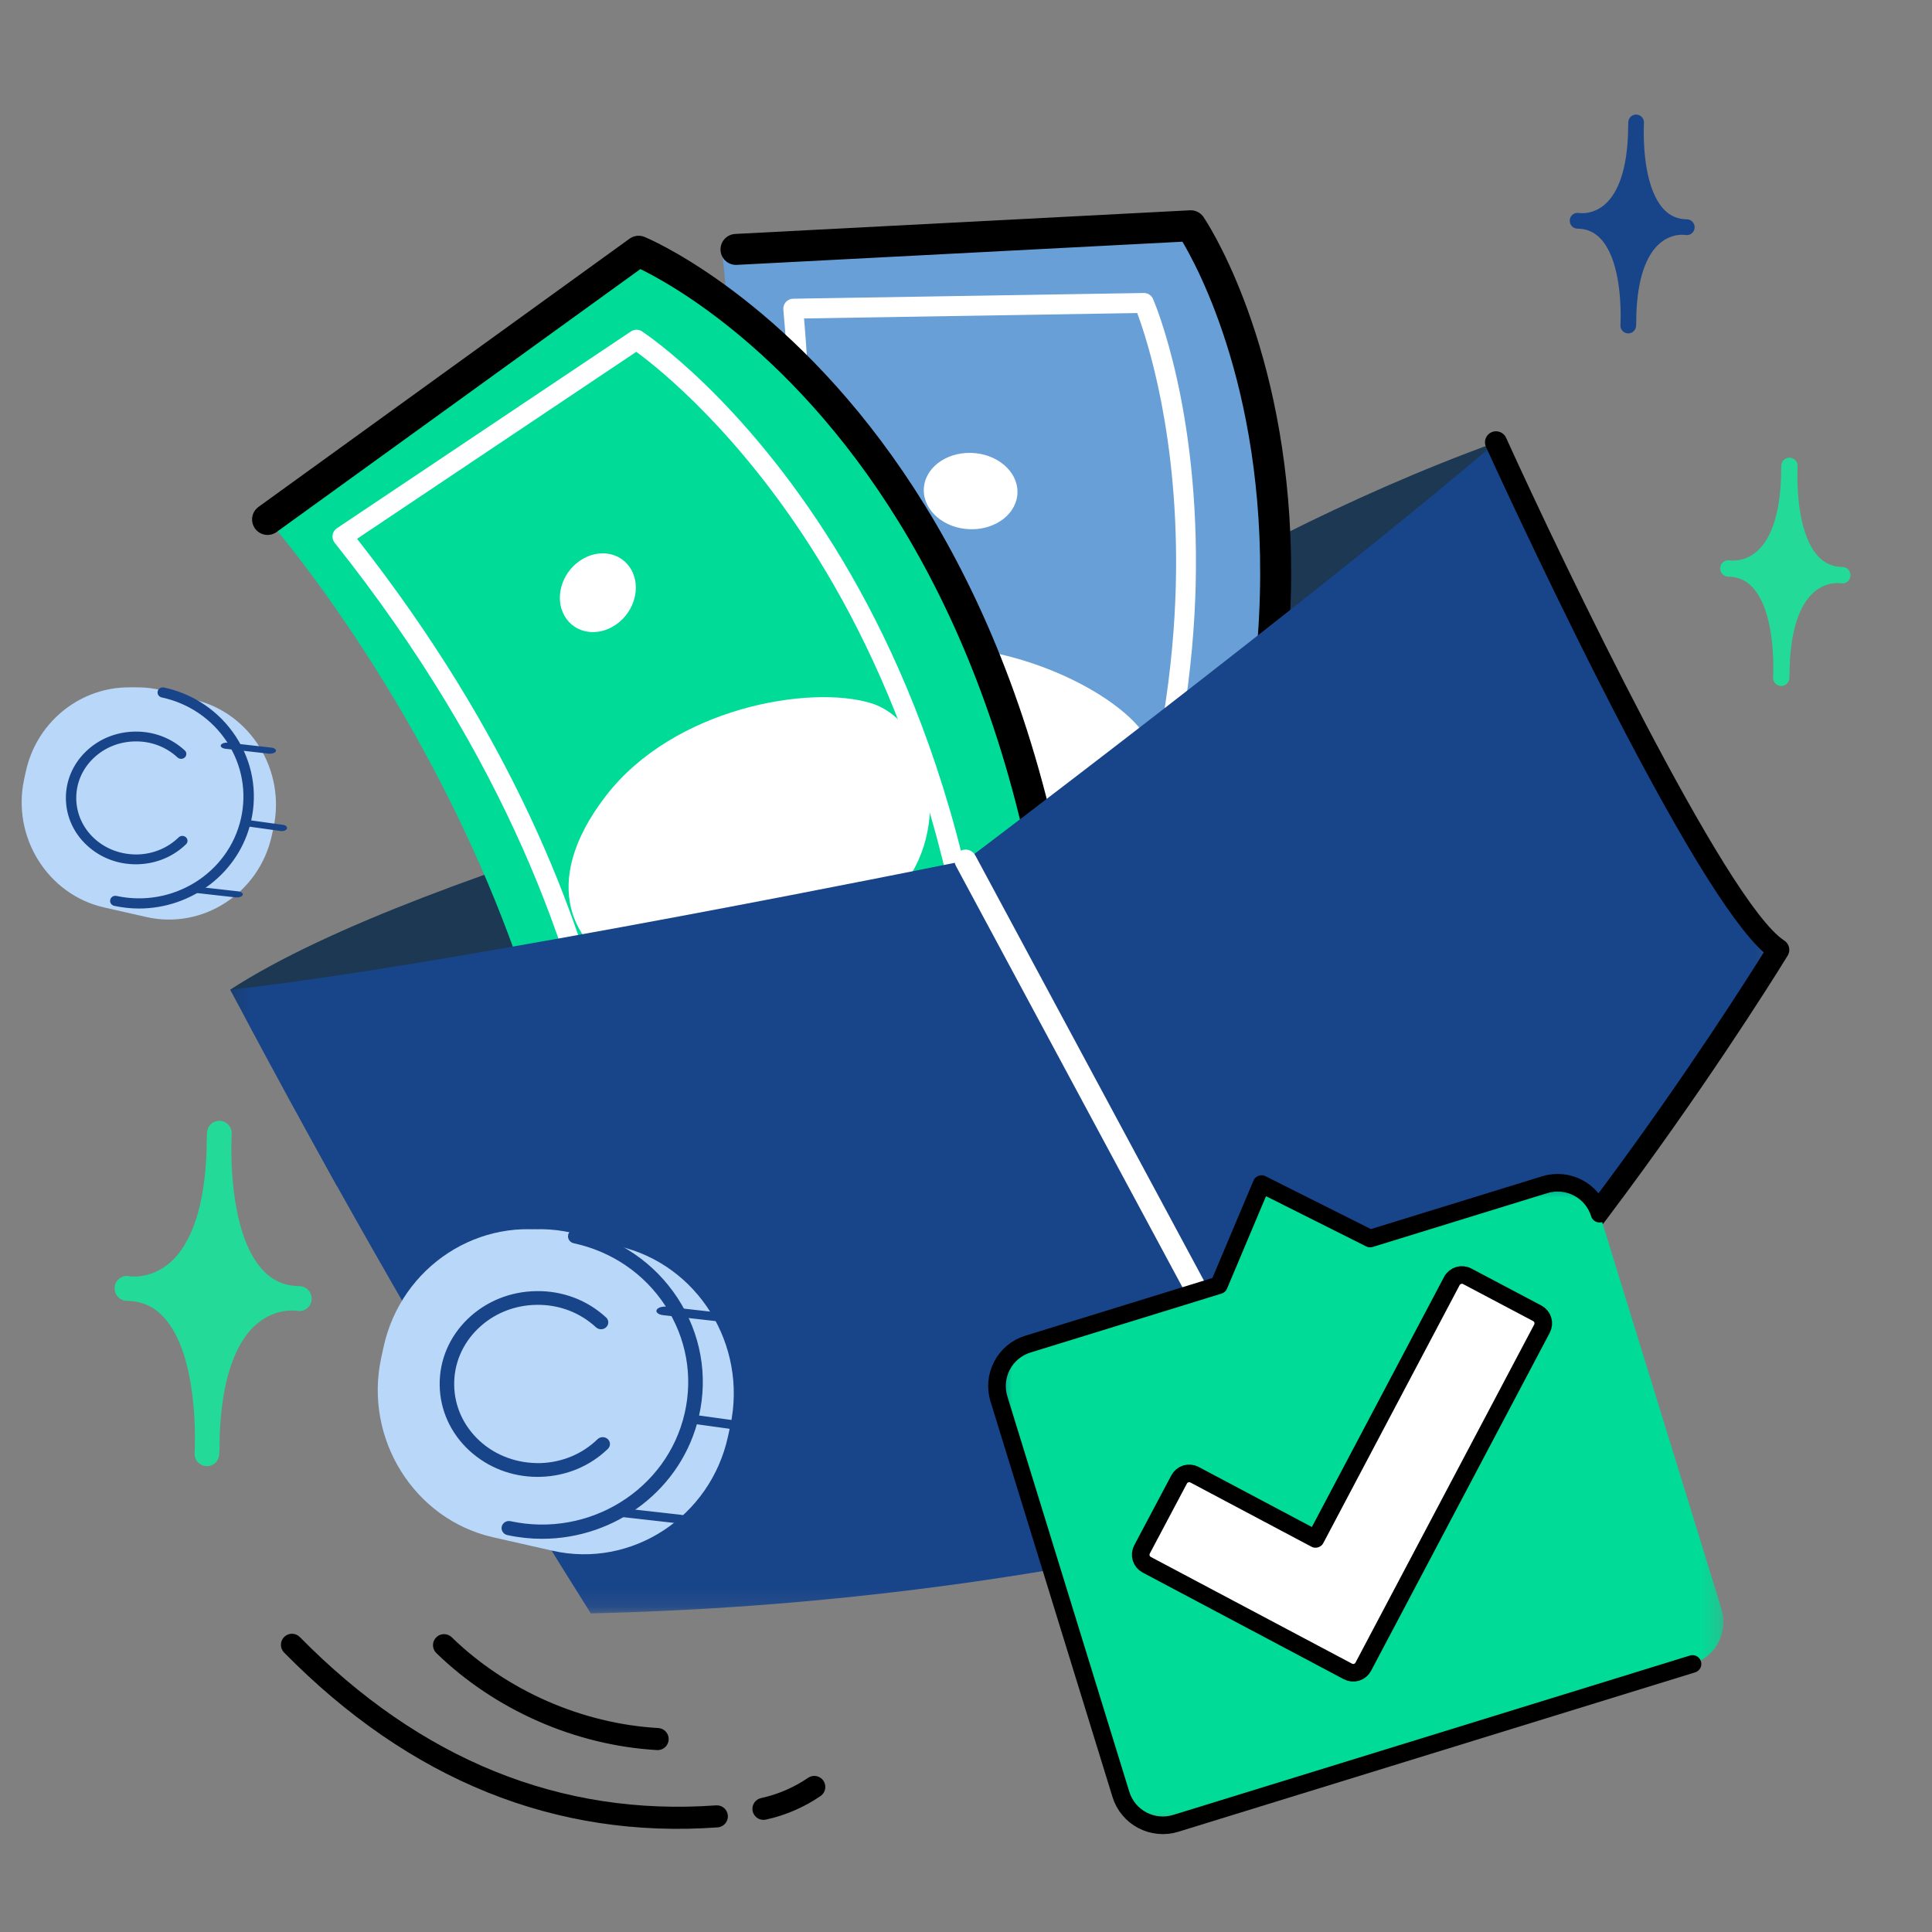 <svg width="104" height="104" viewBox="0 0 104 104" fill="none" xmlns="http://www.w3.org/2000/svg">
<rect x="0" y="0" width="104" height="104" fill="#808080" stroke="none"/>
<path fill-rule="evenodd" clip-rule="evenodd" d="M12.393 53.275C22.872 46.44 50.591 39.943 50.591 39.943C50.591 39.943 64.447 29.628 80.53 23.809L85.127 33.518C85.127 33.518 68.144 65.342 18.129 63.83L12.393 53.275Z" fill="#1C3852"/>
<path fill-rule="evenodd" clip-rule="evenodd" d="M38.822 13.187C38.822 13.187 43.047 42.257 26.385 62.817L50.755 74.273C50.755 74.273 78.676 39.615 63.479 11.968L38.822 13.187Z" fill="#679FD6"/>
<path d="M39.619 13.426L64.097 12.153C64.097 12.153 80.442 35.983 51.328 74.445" stroke="black" stroke-width="1.667" stroke-linecap="round" stroke-linejoin="round"/>
<path fill-rule="evenodd" clip-rule="evenodd" d="M42.154 43.725C40.414 41.136 40.584 37.284 46.319 35.387C52.054 33.489 59.02 36.494 61.283 39.113C63.546 41.732 61.383 47.167 57.002 48.229C52.62 49.292 46.099 49.597 42.154 43.725" fill="white"/>
<path fill-rule="evenodd" clip-rule="evenodd" d="M43.283 17.143C45.56 43.565 34.951 57.703 32.468 60.609L49.668 68.42C60.534 53.226 63.08 39.977 63.294 31.512C63.497 23.522 61.717 18.184 61.216 16.851L43.283 17.143ZM49.624 69.579L31.363 61.286C31.204 61.214 31.09 61.067 31.059 60.894C31.027 60.721 31.08 60.544 31.207 60.418C31.346 60.278 44.912 46.28 42.168 16.668C42.154 16.519 42.203 16.372 42.302 16.259C42.402 16.147 42.544 16.082 42.693 16.08L61.571 15.772C61.785 15.768 61.981 15.895 62.068 16.092C62.17 16.33 64.59 22.012 64.364 31.471C64.155 40.167 61.541 53.808 50.276 69.404C50.273 69.409 50.27 69.413 50.266 69.417C50.115 69.613 49.849 69.681 49.624 69.579V69.579Z" fill="white"/>
<path fill-rule="evenodd" clip-rule="evenodd" d="M44.116 59.23C45.432 59.646 46.781 59.093 47.127 57.996C47.474 56.898 46.687 55.672 45.371 55.257C44.053 54.842 42.705 55.394 42.359 56.491C42.013 57.589 42.799 58.815 44.116 59.23" fill="white"/>
<path fill-rule="evenodd" clip-rule="evenodd" d="M52.239 28.489C53.631 28.519 54.765 27.624 54.771 26.489C54.777 25.354 53.653 24.409 52.26 24.379C50.867 24.349 49.733 25.244 49.727 26.38C49.721 27.514 50.846 28.459 52.239 28.489" fill="white"/>
<path fill-rule="evenodd" clip-rule="evenodd" d="M14.402 27.954C14.402 27.954 33.86 49.954 31.058 76.216L57.863 72.519C57.863 72.519 62.444 28.338 34.517 13.505L14.402 27.954Z" fill="#00DC97"/>
<path d="M14.403 27.962L34.378 13.524C34.378 13.524 61.201 24.52 57.633 72.588" stroke="black" stroke-width="1.667" stroke-linecap="round" stroke-linejoin="round"/>
<path fill-rule="evenodd" clip-rule="evenodd" d="M33.727 52.261C30.898 50.994 28.947 47.602 32.614 42.843C36.281 38.082 43.615 36.847 46.889 37.853C50.163 38.859 51.342 44.697 48.33 48.002C45.318 51.307 40.145 55.135 33.727 52.261" fill="white"/>
<path fill-rule="evenodd" clip-rule="evenodd" d="M19.22 29.004C35.64 49.909 34.406 67.571 33.897 71.368L52.752 68.499C53.624 49.811 48.515 37.309 44.053 30.095C39.842 23.284 35.408 19.784 34.252 18.939L19.22 29.004ZM53.35 69.495L33.332 72.541C33.156 72.567 32.98 72.507 32.858 72.379C32.737 72.251 32.684 72.074 32.724 71.898C32.765 71.705 36.58 52.541 18.014 29.216C17.921 29.099 17.882 28.949 17.904 28.799C17.927 28.651 18.011 28.519 18.136 28.435L33.961 17.842C34.141 17.721 34.376 17.719 34.557 17.838C34.774 17.98 39.941 21.419 44.936 29.474C49.529 36.88 54.796 49.748 53.807 68.991C53.807 68.997 53.807 69.003 53.806 69.007C53.786 69.255 53.597 69.457 53.35 69.495V69.495Z" fill="white"/>
<path fill-rule="evenodd" clip-rule="evenodd" d="M43.929 63.497C45.264 63.128 46.095 61.935 45.787 60.832C45.479 59.727 44.148 59.131 42.813 59.499C41.48 59.868 40.648 61.061 40.955 62.165C41.264 63.269 42.595 63.866 43.929 63.497" fill="white"/>
<path fill-rule="evenodd" clip-rule="evenodd" d="M33.165 33.618C34.156 32.928 34.519 31.602 33.976 30.657C33.434 29.71 32.191 29.503 31.201 30.194C30.21 30.883 29.846 32.21 30.389 33.155C30.931 34.102 32.174 34.309 33.165 33.618" fill="white"/>
<mask id="mask0_14665_52422" style="mask-type:luminance" maskUnits="userSpaceOnUse" x="12" y="23" width="84" height="64">
<path fill-rule="evenodd" clip-rule="evenodd" d="M12.395 23.809H95.726V86.849H12.395V23.809Z" fill="white"/>
</mask>
<g mask="url(#mask0_14665_52422)">
<path fill-rule="evenodd" clip-rule="evenodd" d="M30.251 84.371C23.936 74.22 17.979 63.846 12.395 53.275C24.18 51.996 51.978 46.327 51.978 46.327C51.978 46.327 70.704 32.203 80.532 23.809C84.673 33.39 89.772 42.556 95.726 51.129C89.231 62.344 81.017 72.564 71.463 81.323C58.515 84.687 45.176 86.545 31.802 86.849C31.283 86.024 30.766 85.199 30.251 84.371" fill="#18448A"/>
</g>
<path fill-rule="evenodd" clip-rule="evenodd" d="M68.618 77.87C68.406 77.87 68.201 77.757 68.094 77.558L51.454 46.608C51.299 46.319 51.407 45.959 51.695 45.804C51.986 45.647 52.345 45.757 52.5 46.045L69.141 76.995C69.296 77.283 69.189 77.644 68.899 77.799C68.809 77.848 68.713 77.87 68.618 77.87" fill="white"/>
<path fill-rule="evenodd" clip-rule="evenodd" d="M38.701 98.359C38.678 98.363 38.654 98.366 38.63 98.368C29.911 99 22.059 95.833 15.292 88.957C15.062 88.722 15.066 88.346 15.299 88.116C15.533 87.886 15.909 87.889 16.14 88.123C22.651 94.74 30.189 97.788 38.544 97.183C38.872 97.159 39.156 97.405 39.18 97.732C39.202 98.035 38.992 98.302 38.701 98.359" fill="black"/>
<path fill-rule="evenodd" clip-rule="evenodd" d="M35.515 94.197C35.467 94.206 35.418 94.21 35.367 94.207C30.974 93.955 26.644 92.052 23.488 88.986C23.252 88.757 23.247 88.381 23.476 88.145C23.704 87.91 24.079 87.904 24.316 88.134C27.27 91.003 31.323 92.785 35.435 93.021C35.763 93.04 36.014 93.32 35.994 93.648C35.978 93.925 35.776 94.147 35.515 94.197" fill="black"/>
<path fill-rule="evenodd" clip-rule="evenodd" d="M41.21 97.954C40.893 98.015 40.584 97.812 40.516 97.496C40.447 97.175 40.651 96.859 40.971 96.79C41.867 96.596 42.741 96.22 43.498 95.701C43.769 95.516 44.138 95.585 44.324 95.856C44.509 96.126 44.44 96.497 44.169 96.682C43.286 97.287 42.267 97.726 41.222 97.951C41.218 97.952 41.214 97.953 41.21 97.954" fill="black"/>
<path fill-rule="evenodd" clip-rule="evenodd" d="M60.008 84.481C59.736 84.481 59.49 84.293 59.429 84.016C59.357 83.696 59.558 83.378 59.879 83.307L71.192 80.775C81.903 71.815 93.058 54.288 94.941 51.268C93.143 49.648 90.179 44.781 86.114 36.775C82.842 30.329 80.018 24.117 79.99 24.055C79.854 23.756 79.986 23.404 80.285 23.268C80.583 23.133 80.936 23.265 81.072 23.563C84.177 30.404 92.923 48.601 96.049 50.631C96.318 50.806 96.4 51.164 96.232 51.439C96.109 51.642 83.713 71.913 71.841 81.78C71.769 81.841 71.683 81.883 71.591 81.903L60.138 84.466C60.095 84.476 60.051 84.481 60.008 84.481" fill="black"/>
<mask id="mask1_14665_52422" style="mask-type:luminance" maskUnits="userSpaceOnUse" x="53" y="63" width="40" height="36">
<path fill-rule="evenodd" clip-rule="evenodd" d="M92.775 98.256L53.668 98.256L53.668 63.667L92.775 63.667L92.775 98.256Z" fill="white"/>
</mask>
<g mask="url(#mask1_14665_52422)">
<path fill-rule="evenodd" clip-rule="evenodd" d="M63.29 98.151L91.11 89.571C92.355 89.187 93.054 87.865 92.67 86.619L86.105 65.333C85.721 64.087 84.399 63.389 83.153 63.773L73.755 66.671L67.91 63.74L65.615 69.182L55.334 72.353C54.088 72.737 53.389 74.058 53.773 75.305L60.338 96.59C60.722 97.837 62.044 98.535 63.29 98.151" fill="#00DC97"/>
</g>
<path d="M86.105 65.333C85.721 64.087 84.399 63.389 83.153 63.773L73.755 66.671L67.91 63.74L65.615 69.182L55.334 72.353C54.087 72.737 53.389 74.058 53.773 75.305L60.338 96.59C60.722 97.837 62.044 98.535 63.29 98.151L91.109 89.571" stroke="black" stroke-width="0.948" stroke-linecap="round" stroke-linejoin="round"/>
<path fill-rule="evenodd" clip-rule="evenodd" d="M82.75 70.695L78.981 68.703C78.681 68.545 78.311 68.659 78.153 68.958L70.816 82.84L64.301 79.384C64.157 79.308 63.989 79.292 63.834 79.34C63.834 79.34 63.834 79.34 63.833 79.34C63.679 79.387 63.549 79.495 63.473 79.638L61.476 83.404C61.4 83.548 61.384 83.715 61.431 83.87C61.479 84.025 61.586 84.155 61.73 84.231L72.558 89.974C72.701 90.051 72.87 90.066 73.025 90.019L73.025 90.019C73.18 89.971 73.31 89.863 73.386 89.72L83.004 71.523C83.08 71.379 83.096 71.211 83.049 71.056C83.001 70.901 82.893 70.771 82.75 70.695" fill="white"/>
<path fill-rule="evenodd" clip-rule="evenodd" d="M82.75 70.695L78.981 68.703C78.681 68.545 78.311 68.659 78.153 68.958L70.816 82.84L64.301 79.384C64.157 79.308 63.989 79.292 63.834 79.34C63.834 79.34 63.834 79.34 63.833 79.34C63.679 79.387 63.549 79.495 63.473 79.638L61.476 83.404C61.4 83.548 61.384 83.715 61.431 83.87C61.479 84.025 61.586 84.155 61.73 84.231L72.558 89.974C72.701 90.051 72.87 90.066 73.025 90.019L73.025 90.019C73.18 89.971 73.31 89.863 73.386 89.72L83.004 71.523C83.08 71.379 83.096 71.211 83.049 71.056C83.001 70.901 82.893 70.771 82.75 70.695Z" stroke="black" stroke-width="0.948" stroke-linecap="round" stroke-linejoin="round"/>
<path fill-rule="evenodd" clip-rule="evenodd" d="M99.613 30.962C99.613 30.959 99.612 30.957 99.612 30.954C99.609 30.717 99.417 30.522 99.179 30.52C98.653 30.515 98.225 30.326 97.871 29.945C96.864 28.859 96.751 26.603 96.754 25.602C96.756 25.524 96.76 25.445 96.76 25.366C96.76 25.356 96.758 25.348 96.757 25.339C96.761 25.195 96.765 25.11 96.766 25.104C96.783 24.863 96.6 24.654 96.356 24.638C96.105 24.623 95.906 24.806 95.89 25.048C95.888 25.085 95.874 25.318 95.875 25.672C95.812 27.639 95.351 29.033 94.535 29.714C93.856 30.279 93.155 30.17 93.118 30.165C92.88 30.12 92.653 30.276 92.608 30.513C92.602 30.538 92.601 30.564 92.601 30.588C92.601 30.592 92.6 30.596 92.6 30.599C92.6 30.601 92.6 30.601 92.6 30.601C92.6 30.603 92.601 30.606 92.601 30.609C92.603 30.847 92.796 31.041 93.035 31.043C93.559 31.048 93.988 31.236 94.343 31.619C95.345 32.699 95.461 34.944 95.459 35.95C95.457 36.033 95.454 36.114 95.453 36.197C95.453 36.208 95.456 36.217 95.456 36.227C95.452 36.369 95.448 36.453 95.447 36.459C95.432 36.7 95.614 36.909 95.857 36.925C95.865 36.925 95.873 36.926 95.88 36.926C96.112 36.929 96.308 36.749 96.323 36.515C96.326 36.479 96.34 36.242 96.339 35.885C96.402 33.922 96.862 32.529 97.679 31.849C98.357 31.283 99.057 31.393 99.095 31.399C99.333 31.442 99.56 31.287 99.605 31.05C99.609 31.025 99.611 31 99.612 30.975C99.612 30.972 99.613 30.967 99.613 30.964V30.962Z" fill="#23DA98"/>
<path fill-rule="evenodd" clip-rule="evenodd" d="M16.777 69.903C16.777 69.899 16.776 69.895 16.776 69.891C16.772 69.531 16.482 69.238 16.121 69.234C15.325 69.226 14.678 68.941 14.142 68.364C12.62 66.722 12.449 63.309 12.453 61.794C12.457 61.675 12.461 61.557 12.462 61.436C12.462 61.422 12.459 61.41 12.458 61.396C12.463 61.178 12.47 61.05 12.472 61.041C12.496 60.676 12.218 60.36 11.851 60.335C11.472 60.313 11.17 60.59 11.146 60.956C11.143 61.011 11.121 61.364 11.122 61.9C11.027 64.876 10.33 66.984 9.095 68.015C8.069 68.869 7.008 68.705 6.952 68.696C6.592 68.629 6.249 68.866 6.181 69.223C6.172 69.262 6.171 69.3 6.171 69.337C6.171 69.343 6.168 69.348 6.168 69.355C6.168 69.356 6.169 69.356 6.169 69.357C6.169 69.361 6.17 69.364 6.17 69.368C6.174 69.729 6.464 70.022 6.826 70.026C7.62 70.033 8.268 70.318 8.804 70.897C10.321 72.531 10.497 75.927 10.494 77.449C10.491 77.574 10.486 77.696 10.484 77.823C10.484 77.839 10.487 77.852 10.488 77.868C10.483 78.082 10.476 78.21 10.475 78.219C10.453 78.584 10.728 78.899 11.096 78.924C11.108 78.924 11.12 78.925 11.132 78.925C11.482 78.929 11.777 78.659 11.802 78.303C11.806 78.249 11.826 77.892 11.824 77.351C11.921 74.381 12.617 72.273 13.852 71.245C14.877 70.388 15.937 70.555 15.995 70.564C16.354 70.63 16.698 70.394 16.766 70.036C16.773 69.998 16.775 69.96 16.776 69.923C16.776 69.917 16.777 69.911 16.777 69.906V69.903Z" fill="#23DA98"/>
<path fill-rule="evenodd" clip-rule="evenodd" d="M91.222 12.231C91.223 12.228 91.222 12.226 91.222 12.222C91.219 11.995 91.035 11.809 90.806 11.806C90.303 11.801 89.892 11.621 89.553 11.255C88.588 10.215 88.48 8.053 88.483 7.092C88.485 7.017 88.488 6.942 88.488 6.866C88.489 6.856 88.487 6.849 88.486 6.84C88.489 6.702 88.493 6.621 88.494 6.615C88.509 6.383 88.334 6.184 88.101 6.168C87.861 6.154 87.67 6.329 87.653 6.561C87.652 6.595 87.638 6.819 87.639 7.159C87.579 9.045 87.138 10.381 86.355 11.034C85.704 11.576 85.032 11.471 84.998 11.466C84.769 11.423 84.551 11.573 84.508 11.8C84.503 11.824 84.502 11.848 84.502 11.872C84.502 11.876 84.5 11.879 84.5 11.883C84.5 11.883 84.501 11.883 84.501 11.884C84.501 11.887 84.502 11.889 84.502 11.892C84.503 12.12 84.688 12.306 84.917 12.308C85.42 12.313 85.831 12.494 86.171 12.86C87.132 13.896 87.243 16.047 87.241 17.012C87.239 17.091 87.236 17.169 87.235 17.249C87.235 17.259 87.237 17.267 87.237 17.277C87.234 17.413 87.23 17.494 87.229 17.5C87.215 17.731 87.39 17.931 87.623 17.946C87.63 17.946 87.638 17.948 87.645 17.948C87.867 17.95 88.054 17.779 88.07 17.553C88.072 17.519 88.085 17.292 88.084 16.95C88.145 15.068 88.586 13.732 89.369 13.081C90.019 12.538 90.69 12.643 90.726 12.649C90.955 12.691 91.172 12.542 91.215 12.315C91.219 12.29 91.221 12.266 91.222 12.243C91.222 12.24 91.222 12.236 91.222 12.232V12.231Z" fill="#18448A"/>
<path fill-rule="evenodd" clip-rule="evenodd" d="M29.735 83.475L26.544 82.752C22.288 81.787 19.578 77.438 20.522 73.087L20.646 72.515C21.59 68.164 25.844 65.394 30.1 66.359L33.291 67.083C37.547 68.048 40.257 72.397 39.313 76.748L39.189 77.32C38.245 81.67 33.99 84.441 29.735 83.475" fill="#B9D7F9"/>
<path fill-rule="evenodd" clip-rule="evenodd" d="M36.812 76.305C35.865 80.797 31.639 83.631 27.371 82.635C23.103 81.638 20.411 77.189 21.357 72.697C22.304 68.205 26.531 65.371 30.799 66.367C35.066 67.363 37.759 71.813 36.812 76.305" fill="#B9D7F9"/>
<path fill-rule="evenodd" clip-rule="evenodd" d="M28.94 79.501C27.557 79.501 26.257 79 25.262 78.082C24.253 77.15 23.687 75.901 23.668 74.566C23.65 73.23 24.181 71.968 25.165 71.011C26.149 70.055 27.466 69.519 28.876 69.501C30.292 69.48 31.617 69.988 32.627 70.92C32.781 71.062 32.784 71.296 32.634 71.442C32.483 71.589 32.237 71.591 32.082 71.449C31.222 70.655 30.103 70.222 28.886 70.24C27.685 70.255 26.562 70.712 25.724 71.528C24.886 72.343 24.433 73.418 24.449 74.556C24.464 75.694 24.947 76.758 25.807 77.552C26.689 78.367 27.858 78.784 29.086 78.759C30.256 78.724 31.349 78.267 32.165 77.474C32.315 77.327 32.562 77.325 32.717 77.467C32.871 77.609 32.874 77.843 32.724 77.99C31.766 78.921 30.483 79.457 29.111 79.498C29.054 79.5 28.997 79.501 28.94 79.501" fill="#18448A"/>
<path fill-rule="evenodd" clip-rule="evenodd" d="M29.182 82.834C28.563 82.834 27.936 82.769 27.308 82.633C27.096 82.587 26.962 82.383 27.009 82.176C27.056 81.97 27.267 81.841 27.478 81.885C31.712 82.801 35.919 80.189 36.858 76.064C37.313 74.066 36.941 72.015 35.813 70.288C34.685 68.562 32.934 67.367 30.884 66.924C30.672 66.878 30.538 66.674 30.585 66.467C30.632 66.261 30.841 66.132 31.054 66.176C33.309 66.664 35.235 67.978 36.477 69.877C37.717 71.776 38.125 74.032 37.625 76.23C36.732 80.154 33.147 82.834 29.182 82.834" fill="#18448A"/>
<path fill-rule="evenodd" clip-rule="evenodd" d="M39.043 71.167C39.01 71.167 38.977 71.165 38.944 71.162L35.693 70.795C35.446 70.767 35.29 70.642 35.345 70.517C35.4 70.391 35.645 70.312 35.891 70.339L39.142 70.707C39.389 70.735 39.545 70.859 39.49 70.985C39.443 71.093 39.253 71.167 39.043 71.167" fill="#18448A"/>
<path fill-rule="evenodd" clip-rule="evenodd" d="M36.543 82.001C36.51 82.001 36.477 81.999 36.444 81.996L33.193 81.628C32.946 81.6 32.79 81.476 32.845 81.35C32.9 81.224 33.143 81.146 33.391 81.173L36.642 81.54C36.889 81.568 37.044 81.693 36.99 81.818C36.943 81.927 36.753 82.001 36.543 82.001" fill="#18448A"/>
<path fill-rule="evenodd" clip-rule="evenodd" d="M39.952 77.001C39.925 77.001 39.897 76.999 39.869 76.995L37.299 76.639C37.093 76.61 36.963 76.483 37.009 76.354C37.055 76.226 37.259 76.145 37.464 76.173L40.034 76.529C40.24 76.558 40.37 76.685 40.324 76.814C40.285 76.925 40.127 77.001 39.952 77.001" fill="#18448A"/>
<path fill-rule="evenodd" clip-rule="evenodd" d="M7.881 49.364L5.601 48.847C2.562 48.158 0.626 45.051 1.3 41.943L1.389 41.535C2.063 38.427 5.102 36.449 8.142 37.138L10.421 37.655C13.461 38.344 15.397 41.451 14.722 44.559L14.634 44.967C13.96 48.074 10.921 50.053 7.881 49.364" fill="#B9D7F9"/>
<path fill-rule="evenodd" clip-rule="evenodd" d="M12.936 44.242C12.26 47.45 9.241 49.475 6.192 48.763C3.144 48.051 1.221 44.873 1.897 41.665C2.573 38.456 5.592 36.432 8.641 37.143C11.689 37.855 13.612 41.033 12.936 44.242" fill="#B9D7F9"/>
<path fill-rule="evenodd" clip-rule="evenodd" d="M7.313 46.525C6.325 46.525 5.396 46.167 4.686 45.511C3.964 44.846 3.56 43.954 3.547 43C3.534 42.046 3.914 41.145 4.616 40.461C5.319 39.778 6.26 39.395 7.267 39.382C8.278 39.367 9.225 39.73 9.946 40.396C10.056 40.497 10.059 40.665 9.951 40.769C9.844 40.874 9.668 40.875 9.557 40.774C8.943 40.206 8.143 39.897 7.274 39.91C6.416 39.921 5.614 40.247 5.015 40.83C4.417 41.412 4.093 42.18 4.105 42.993C4.116 43.806 4.46 44.566 5.074 45.133C5.705 45.715 6.54 46.013 7.417 45.995C8.252 45.97 9.033 45.644 9.616 45.077C9.723 44.972 9.9 44.971 10.01 45.072C10.12 45.174 10.123 45.341 10.015 45.445C9.331 46.111 8.415 46.494 7.435 46.523C7.394 46.524 7.353 46.525 7.313 46.525" fill="#18448A"/>
<path fill-rule="evenodd" clip-rule="evenodd" d="M7.486 48.906C7.044 48.906 6.596 48.859 6.148 48.762C5.996 48.729 5.901 48.583 5.934 48.436C5.968 48.288 6.118 48.196 6.269 48.228C9.294 48.882 12.298 47.016 12.969 44.07C13.294 42.643 13.029 41.178 12.223 39.944C11.417 38.712 10.166 37.858 8.702 37.542C8.55 37.509 8.455 37.363 8.488 37.215C8.522 37.068 8.671 36.975 8.823 37.007C10.434 37.355 11.81 38.294 12.697 39.651C13.583 41.007 13.874 42.618 13.517 44.188C12.879 46.992 10.318 48.906 7.486 48.906" fill="#18448A"/>
<path fill-rule="evenodd" clip-rule="evenodd" d="M14.53 40.572C14.507 40.572 14.483 40.571 14.459 40.569L12.137 40.306C11.961 40.286 11.85 40.197 11.889 40.108C11.928 40.018 12.103 39.961 12.279 39.981L14.601 40.243C14.777 40.263 14.888 40.352 14.849 40.442C14.816 40.52 14.68 40.572 14.53 40.572" fill="#18448A"/>
<path fill-rule="evenodd" clip-rule="evenodd" d="M12.745 48.31C12.722 48.31 12.698 48.309 12.674 48.306L10.352 48.044C10.176 48.024 10.065 47.935 10.104 47.845C10.143 47.755 10.317 47.699 10.493 47.719L12.816 47.981C12.992 48.001 13.103 48.09 13.064 48.18C13.03 48.257 12.895 48.31 12.745 48.31" fill="#18448A"/>
<path fill-rule="evenodd" clip-rule="evenodd" d="M15.179 44.739C15.159 44.739 15.139 44.737 15.12 44.735L13.284 44.48C13.137 44.46 13.044 44.369 13.077 44.277C13.109 44.185 13.255 44.128 13.402 44.147L15.238 44.402C15.385 44.422 15.477 44.514 15.445 44.605C15.417 44.685 15.304 44.739 15.179 44.739" fill="#18448A"/>
</svg>
